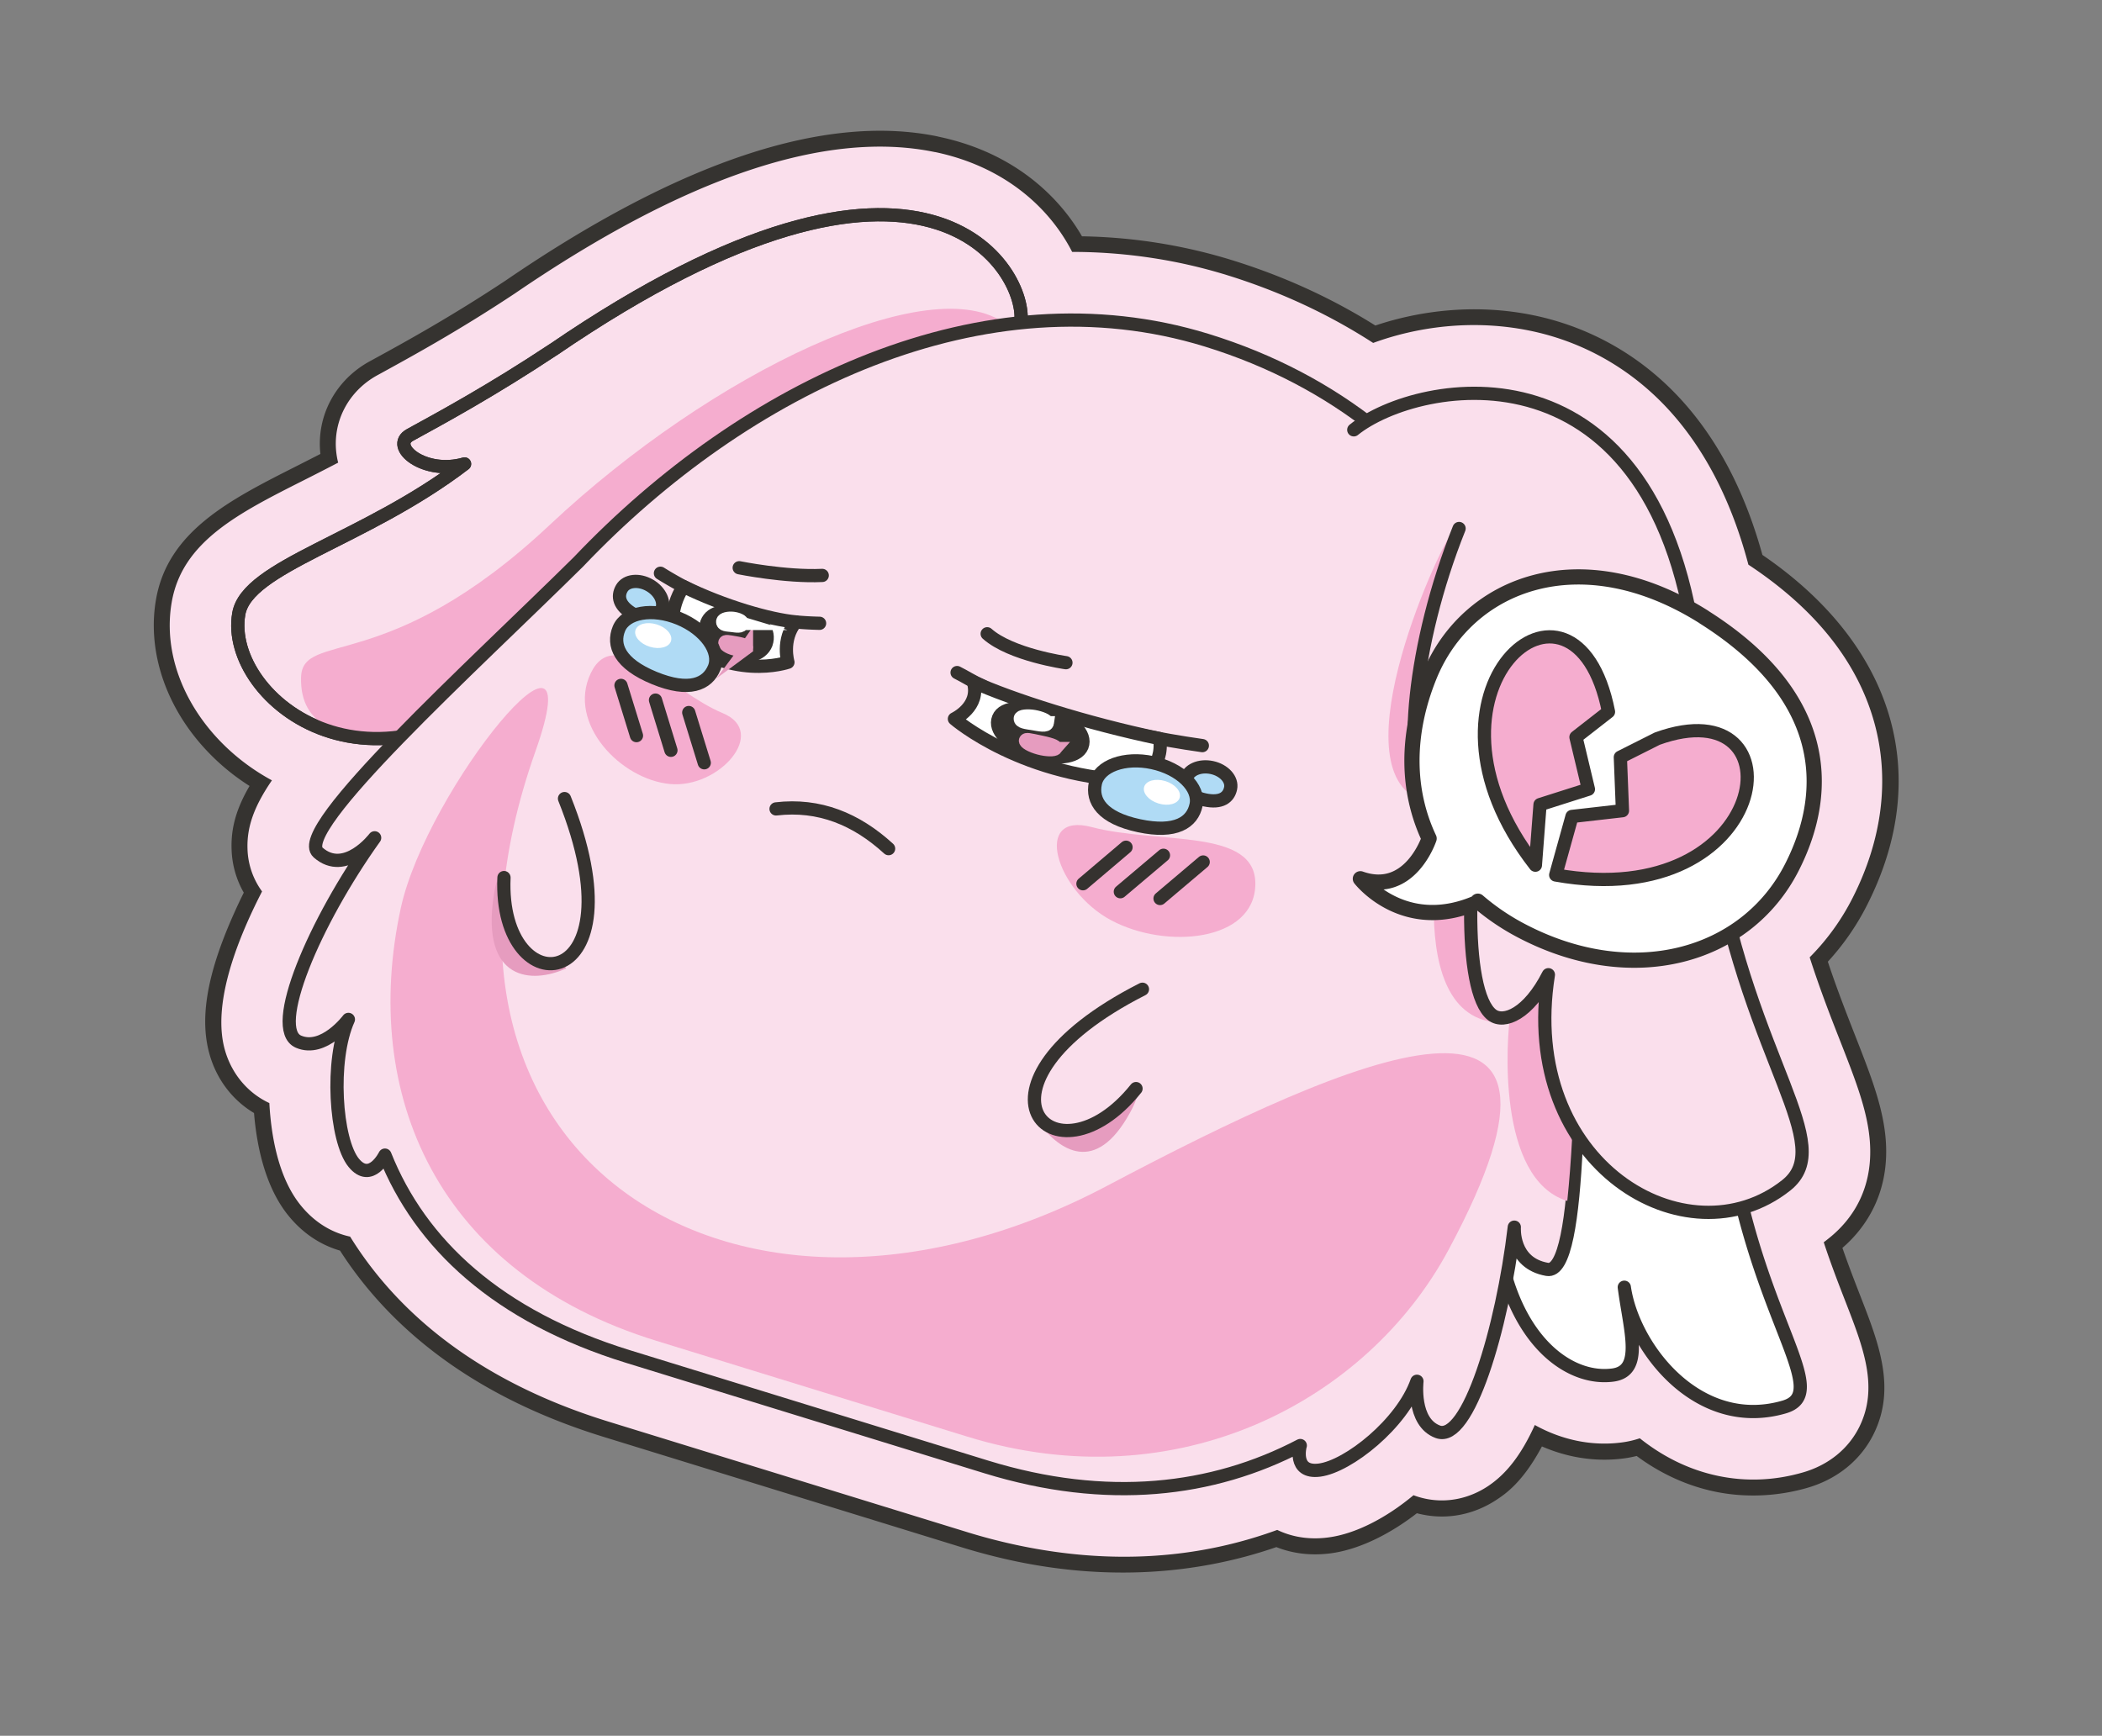 <svg xmlns="http://www.w3.org/2000/svg" width="224" height="185" fill="none"><rect width="100%" height="100%" fill="#808080" stroke="none"/><path fill="#FADFEC" d="M109.213 162.023a59.032 59.032 0 0 1-5.452-1.409l-38.138-11.753c-12.361-3.81-21.469-10.554-26.637-19.641a5.924 5.924 0 0 1-1.09-.121c-.977-.203-2.409-.777-3.699-2.356-1.97-2.416-2.84-6.843-2.787-11.176a7.359 7.359 0 0 1-1.385-.437c-1.677-.723-2.888-2.143-3.407-4.003-1.213-4.334 1.764-11.205 4.727-16.567a6.317 6.317 0 0 1-.427-.358c-1.082-.959-1.715-2.31-1.773-3.798-.072-2 .669-4.123 4.158-8.341-8.038-2.77-13.514-10.266-12.28-17.402.883-5.082 6.03-7.683 12.538-10.968 1.917-.972 3.957-1.994 6.025-3.153a5.915 5.915 0 0 1-.976-2.442c-.343-2.318.775-4.49 2.929-5.668l.397-.217c3.354-1.835 8.433-4.615 14.506-8.65C73.89 21.63 88.24 16.693 99.038 18.935c7.381 1.533 11.771 6.219 13.455 10.732 4.295-.126 8.52.234 12.612 1.084 1.601.332 3.208.748 4.77 1.23 5.856 1.807 11.267 4.39 16.128 7.707 4.22-1.783 10.267-2.991 16.528-1.691 13.858 2.877 19.265 15.466 21.356 23.936l.086.055c13.214 8.36 17.211 20.2 10.962 32.481a22.427 22.427 0 0 1-5.264 6.742c1.276 4.241 2.672 7.797 3.833 10.756 2.821 7.192 5.253 13.404-.377 17.867-.662.522-1.353 1-2.07 1.42 1.017 3.364 2.108 6.152 3.026 8.515 1.872 4.8 3.107 7.977 1.563 11.087-.57 1.155-1.779 2.686-4.281 3.41-2.574.746-5.158.854-7.692.328-3.289-.683-6.154-2.356-8.472-4.538a7.016 7.016 0 0 1-2.757.941 11.558 11.558 0 0 1-3.848-.155c-2.304-.478-4.445-1.604-6.317-3.266-1.316 3.778-3.031 7.025-5.223 8.494-1.394.939-3.014 1.277-4.572.953a5.738 5.738 0 0 1-.834-.24 7.835 7.835 0 0 1-1.466-.731c-2.774 2.682-6.141 4.686-9.018 5.055a7.48 7.48 0 0 1-2.442-.072 5.977 5.977 0 0 1-2.365-1.053c-8.395 3.35-17.509 4.034-27.145 2.033l-.001.008Z"/><path fill="#353330" d="M98.141 23.309c8.387 1.74 11.054 8.339 10.628 11.074 0 0-.001.007-.008.006 5.142-.528 10.321-.33 15.44.734a46.25 46.25 0 0 1 4.359 1.122c6.531 2.015 12.186 4.972 17.026 8.643 3.537-2.135 9.759-3.824 16.034-2.52 7.597 1.576 15.27 7.543 18.328 22.43.545.301 1.086.616 1.636.962 12.975 8.206 13.685 18.172 9.36 26.666a17.644 17.644 0 0 1-6.424 7.025c4.264 16.006 10.574 23.091 5.822 26.86a13.22 13.22 0 0 1-4.641 2.37c3.494 13.944 8.964 19.955 4.414 21.272-1.96.567-3.817.601-5.533.245-6.311-1.311-10.749-7.931-11.491-13.014.607 4.65 2.063 8.929-1.232 9.361a7.151 7.151 0 0 1-2.353-.099c-3.468-.72-7.105-3.984-8.981-10.17-1.628 8.851-4.497 16.898-7.125 16.353-.065-.014-.129-.027-.191-.055-2.746-1.019-2.223-5.382-2.223-5.382-1.59 4.523-7.327 9.069-10.384 9.468-.384.048-.697.042-.963-.013-1.709-.355-1.094-2.594-1.094-2.594-8.099 4.236-17.655 5.817-28.425 3.581a55.108 55.108 0 0 1-5.04-1.301L66.942 144.58c-13.945-4.296-22.174-12.026-25.933-21.479-.001.007-.921 1.876-2.2 1.61-.351-.073-.736-.31-1.13-.796-1.944-2.396-2.53-10.898-.565-15.276 0 0-2.283 3.061-4.768 2.545a3.146 3.146 0 0 1-.548-.174c-3.15-1.35 1.677-12.728 8.114-21.727 0 0-2.155 2.84-4.54 2.345-.487-.101-.99-.348-1.485-.78-1.386-1.224 2.774-6.217 8.695-12.298a17.174 17.174 0 0 1-5.857-.182c-7.424-1.541-12.156-7.894-11.28-12.947.883-5.082 13.346-7.79 24.063-15.975a7.084 7.084 0 0 1-3.408.146c-2.527-.524-3.997-2.357-2.398-3.239 3.32-1.82 8.74-4.761 15.229-9.068C78.09 24.179 90.495 21.72 98.14 23.309Zm1.82-8.76c-12.027-2.497-27.514 2.654-46.028 15.317-5.907 3.919-10.86 6.635-14.146 8.432l-.389.211c-3.667 2.01-5.702 5.857-5.255 9.874-.88.454-1.742.889-2.588 1.32-7.029 3.551-13.672 6.905-14.932 14.2-.881 5.075.744 10.558 4.46 15.03a23.63 23.63 0 0 0 5.511 4.836c-1.474 2.517-1.998 4.61-1.913 6.8a9.84 9.84 0 0 0 1.298 4.569 59.089 59.089 0 0 0-1.172 2.505c-2.755 6.236-3.544 10.903-2.487 14.687.75 2.695 2.452 4.928 4.751 6.297.285 3.497 1.181 7.877 3.668 10.94 1.813 2.233 3.878 3.254 5.496 3.724 4.736 7.38 13.147 15.245 28.083 19.851l33.984 10.479 4.153 1.281a65.219 65.219 0 0 0 5.856 1.516c9.614 1.996 19.064 1.464 27.707-1.528.573.232 1.18.41 1.805.54 1.249.259 2.566.301 3.92.132 3.008-.386 6.292-1.989 9.247-4.281.198.056.392.096.593.138 2.742.569 5.574-.011 7.976-1.625.879-.589 2.733-1.836 4.757-5.633 1.085.473 2.209.833 3.372 1.075 1.781.369 3.579.436 5.35.204.469-.06.923-.153 1.373-.261 2.434 1.801 5.239 3.154 8.362 3.803 3.124.648 6.569.54 9.845-.413 3.172-.922 5.676-2.956 7.046-5.727 2.414-4.884.558-9.65-1.406-14.694-.59-1.523-1.255-3.226-1.92-5.147 2.288-1.967 5.489-6.02 4.47-12.8-.459-3.054-1.634-6.054-3.122-9.853-.925-2.364-1.928-4.924-2.901-7.852a26.756 26.756 0 0 0 4.157-5.99c7.084-13.92 2.907-27.782-11.131-37.362-5.184-18.789-17.307-24.07-24.351-25.532-6.21-1.29-12.17-.505-16.896 1.083-4.704-2.954-9.85-5.295-15.348-6.99a56.39 56.39 0 0 0-5.176-1.33 57.521 57.521 0 0 0-10.74-1.189 20.157 20.157 0 0 0-1.374-2.075c-2.302-3.055-6.586-7.022-13.946-8.55l-.02-.012Z"/><path fill="#FADFEC" d="M98.145 23.31c8.386 1.74 11.053 8.338 10.628 11.073 0 0-.002.008-.009.006 5.143-.527 10.322-.328 15.441.734a46.54 46.54 0 0 1 4.358 1.122c6.532 2.016 12.187 4.972 17.027 8.643 3.536-2.134 9.758-3.823 16.034-2.52 7.596 1.577 15.27 7.544 18.328 22.431.544.3 1.086.615 1.635.962 12.976 8.206 13.686 18.172 9.361 26.666a17.651 17.651 0 0 1-6.424 7.024c4.263 16.007 10.574 23.092 5.822 26.861a13.2 13.2 0 0 1-4.641 2.369c3.493 13.944 8.963 19.956 4.414 21.273-1.961.567-3.817.601-5.533.244-6.312-1.31-10.749-7.931-11.491-13.013.607 4.65 2.063 8.929-1.232 9.361a7.183 7.183 0 0 1-2.354-.099c-3.468-.72-7.104-3.984-8.98-10.171-1.628 8.852-4.497 16.899-7.133 16.352a.858.858 0 0 1-.19-.055c-2.747-1.019-2.223-5.382-2.223-5.382-1.591 4.523-7.328 9.069-10.384 9.468-.385.048-.698.042-.964-.013-1.708-.354-1.094-2.594-1.094-2.594-8.099 4.236-17.654 5.817-28.424 3.581a54.941 54.941 0 0 1-5.04-1.301l-38.138-11.753c-13.945-4.296-22.174-12.026-25.934-21.479-.001.007-.92 1.876-2.199 1.61-.352-.073-.737-.31-1.13-.796-1.944-2.396-2.53-10.898-.566-15.276 0 0-2.283 3.061-4.767 2.545a3.064 3.064 0 0 1-.548-.174c-3.15-1.35 1.676-12.728 8.113-21.727 0 0-2.155 2.84-4.539 2.345-.488-.101-.991-.348-1.485-.78-1.386-1.224 2.773-6.217 8.694-12.298a17.172 17.172 0 0 1-5.856-.182c-7.424-1.541-12.157-7.894-11.28-12.947.883-5.082 13.346-7.79 24.062-15.975a7.084 7.084 0 0 1-3.408.146c-2.527-.524-3.996-2.357-2.398-3.239 3.321-1.82 8.74-4.76 15.23-9.068 19.16-13.106 31.563-15.564 39.21-13.976m1.481-7.1c-11.56-2.4-26.61 2.67-44.738 15.06-5.967 3.96-10.97 6.695-14.274 8.51l-.389.212c-3.152 1.727-4.858 5.073-4.344 8.513.042.27.091.535.163.805a286.57 286.57 0 0 1-3.713 1.903c-6.927 3.497-12.91 6.517-14.025 12.973-1.275 7.367 3.339 15.013 10.678 18.986-1.988 2.898-2.681 5.083-2.601 7.331a8.057 8.057 0 0 0 1.55 4.509c-2.849 5.535-5.29 12.136-3.971 16.858.711 2.56 2.44 4.626 4.748 5.697.184 3.371.916 7.927 3.358 10.92 1.79 2.199 3.838 3.014 5.25 3.315 4.492 7.261 12.656 15.127 27.507 19.709l34.337 10.581 3.801 1.171a61.64 61.64 0 0 0 5.708 1.477c9.7 2.014 18.903 1.446 27.445-1.679.647.314 1.34.548 2.065.699 1.063.22 2.193.26 3.356.105 2.924-.375 6.208-2.089 9.098-4.5.021.004.041.016.063.02.403.152.82.268 1.237.355 2.29.475 4.661-.014 6.68-1.37 1.959-1.316 3.538-3.369 4.95-6.491 1.41.787 2.91 1.353 4.475 1.678 1.566.325 3.199.394 4.778.183a10.066 10.066 0 0 0 1.935-.445c2.396 1.913 5.205 3.358 8.371 4.015 2.98.619 6.017.493 9.029-.38 2.709-.785 4.835-2.509 5.995-4.852 2.08-4.211.433-8.433-1.466-13.321-.713-1.833-1.529-3.927-2.328-6.355.177-.128.347-.265.518-.402 2.448-1.94 5.169-5.525 4.258-11.563-.431-2.868-1.577-5.787-3.025-9.488-.99-2.52-2.144-5.478-3.25-8.913a24.95 24.95 0 0 0 4.57-6.324c3.167-6.233 3.973-12.679 2.33-18.652-1.783-6.49-6.296-12.167-13.43-16.876-1.781-6.75-4.632-12.286-8.477-16.492-3.968-4.336-9.069-7.253-14.741-8.43-6.233-1.294-12.188-.389-16.768 1.29-4.76-3.079-10.001-5.507-15.631-7.245a55.682 55.682 0 0 0-5.02-1.29 56.501 56.501 0 0 0-11.427-1.166c-2.39-4.683-7.195-9.103-14.633-10.648l-.002.007Z"/><path fill="#fff" stroke="#35322F" stroke-linecap="round" stroke-linejoin="round" stroke-width="1.41" d="M159.245 127.639c-.815 3.276-.313 6.952-3.297 6.138-5.329-1.458-11.066-9.645-6.726-18.068a14.406 14.406 0 0 1-2.017-1.722c-10.1-10.223 1.418-23.425 14.81-23.678 18.496-.346 20.613 22.682 22.625 33.517 3.23 17.447 10.522 24.676 5.478 26.137-9.164 2.652-16.083-6.297-17.024-12.769.607 4.65 2.063 8.929-1.232 9.361-5.344.703-12.3-5.04-12.615-18.924l-.002.008Z"/><path stroke="#35322F" stroke-linecap="round" stroke-linejoin="round" stroke-width="1.42" d="M158.781 102.67c12.139 4.048 3.159 21.798-9.553 13.04"/><path fill="#FADFEC" stroke="#35322F" stroke-linecap="round" stroke-linejoin="round" stroke-width="1.41" d="M58.937 37.286c40.165-27.483 50.646-8.126 49.837-2.894 0 0-42.276 32.093-50.275 35.016-17.86 18.566-34.639 5.158-33.054-3.987.882-5.082 13.345-7.79 24.062-15.975-4.272 1.24-8.037-1.87-5.806-3.093 3.321-1.82 8.74-4.76 15.229-9.068l.007.001Z"/><path fill="#F5ADCF" d="M42.385 78.217c-5.933.73-10.426-.72-10.304-5.996.117-5.107 9.25-.072 26.517-16.29 17.268-16.217 40.71-27.4 48.623-21.36 7.914 6.039-64.843 43.644-64.843 43.644l.007.002Z"/><path stroke="#35322F" stroke-linecap="round" stroke-linejoin="round" stroke-width="1.41" d="M58.937 37.286c40.165-27.483 50.646-8.126 49.837-2.894 0 0-42.276 32.093-50.275 35.016-17.86 18.566-34.639 5.158-33.054-3.987.882-5.082 13.345-7.79 24.062-15.975-4.272 1.24-8.037-1.87-5.806-3.093 3.321-1.82 8.74-4.76 15.229-9.068l.007.001Z"/><path fill="#FADFEC" stroke="#35322F" stroke-linecap="round" stroke-linejoin="round" stroke-width="1.41" d="M138.564 154.066c-9.344 4.89-20.618 6.234-33.465 2.279l-38.138-11.753c-13.945-4.296-22.173-12.026-25.94-21.48 0 0-1.504 3.058-3.33.814-1.945-2.389-2.53-10.899-.565-15.277 0 0-2.628 3.529-5.316 2.372-3.157-1.352 1.677-12.729 8.114-21.728 0 0-3.127 4.13-6.025 1.566-2.75-2.444 16.464-19.815 27.756-30.989C79.44 41.161 104.9 28.96 128.58 36.257c27.888 8.599 39.948 34.275 39.788 59.9-.196 16.31.305 39.796-3.497 39.134-3.809-.663-3.499-4.501-3.499-4.501-1.288 10.892-4.94 23.001-8.153 21.809-2.746-1.019-2.223-5.382-2.223-5.382-1.59 4.523-7.327 9.069-10.384 9.468-2.877.369-2.056-2.614-2.056-2.614l.009-.005Z"/><path fill="#F5ADCF" d="M154.343 133.248c-8.591 15.982-28.754 26.812-51.242 19.874-17.71-5.46-14.564-4.492-33.148-10.215-23.398-7.21-31.537-26.305-27.244-46.115C45.473 84.057 63.38 62.228 57.065 80.06c-15.62 44.068 22.083 66.86 60.911 46.327 26.299-13.908 54.006-25.936 36.367 6.861Z"/><path fill="#F5ADCF" d="M154.594 83.778c-.909 2.612-5.85 25.65 5.879 25.217 0 0 .745-28.553-.155-29.916-.902-1.355-5.724 4.699-5.724 4.699Zm.274-27.243c-1.71 2.065-13.106 27.23-2.327 29.064 1.489.256 4.196-9.607 4.551-13.226.354-3.619-2.224-15.838-2.224-15.838Zm12.149 71.463c-7.588-2.339-6.473-17.483-6.052-19.98l.43-3.333 4.976-2.794s1.318 3.786 1.371 6.021c.06 2.237.191 11.237-.723 20.079l-.002.007Z"/><path fill="#FADFEC" d="M155.487 56.328c-4.982 12.454-6.026 25.494-3.376 28.418 1.207 1.33 4.535.238 6.642-3.706-2.514 9.184-2.982 24.68.253 27.134 1.268.96 3.882-.122 5.998-4.289-3.232 20.292 14.815 30.802 25.342 22.45 5.47-4.339-3.713-13.069-7.572-34.736 2.104 3.822 7.075 3.08 6.097.72-1.446-3.499-7.095-12.4-8.031-21.852-3.914-35.152-29.78-30.15-36.575-24.655"/><path stroke="#35322F" stroke-linecap="round" stroke-linejoin="round" stroke-width="1.41" d="M155.487 56.328c-4.982 12.454-6.026 25.494-3.376 28.418 1.207 1.33 4.535.238 6.642-3.706-2.514 9.184-2.982 24.68.253 27.134 1.268.96 3.882-.122 5.998-4.289-3.232 20.292 14.815 30.802 25.342 22.45 5.47-4.339-3.713-13.069-7.572-34.736 2.104 3.822 7.075 3.08 6.097.72-1.446-3.499-7.095-12.4-8.031-21.852-3.914-35.152-29.78-30.15-36.575-24.655"/><path fill="#E69CBF" d="M110.725 119.704c2.151 2.843 5.994 5.618 9.689-1.104 2.696-4.908-2.433-1.412-2.433-1.412l-7.256 2.516Zm-50.392-16.49c-3.636 1.671-9.068 1.36-7.726-7.7.912-6.163 3.094.32 3.094.32l4.632 7.38Z"/><path fill="#FADFEC" d="M60.157 85.113c8.44 21.038-7.054 22.397-6.45 8.42l6.45-8.42Z"/><path stroke="#35322F" stroke-linecap="round" stroke-linejoin="round" stroke-width="1.41" d="M60.157 85.113c8.44 21.038-7.054 22.397-6.45 8.42"/><path fill="#FADFEC" d="M121.745 105.433c-20.205 10.275-9.437 21.505-.685 10.59l.685-10.59Z"/><path stroke="#35322F" stroke-linecap="round" stroke-linejoin="round" stroke-width="1.41" d="M121.745 105.433c-20.205 10.275-9.437 21.505-.685 10.59"/><path fill="#F5ADCF" d="M116.344 88.15c7.099 1.879 17.532.038 17.432 6.113-.092 6.07-9.484 6.974-15.388 3.808-5.905-3.158-8.378-11.595-2.044-9.92ZM77.023 76.01c-5.47-2.267-11.53-9.614-14.075-4.248-2.552 5.364 3.222 11.319 8.462 11.8 5.239.489 10.49-5.537 5.613-7.552Z"/><path stroke="#35322F" stroke-linecap="round" stroke-linejoin="round" stroke-width="1.41" d="m119.995 90.297-4.59 3.893m8.58-3.035-4.596 3.884m8.828-3.168-4.597 3.891M73.397 75.943l1.652 5.354m-5.196-6.681 1.645 5.352m-5.324-6.918 1.652 5.354"/><path fill="#35322F" d="M78.774 60.51s4.937 1.003 8.847.819l-8.847-.819Z"/><path stroke="#35322F" stroke-linecap="round" stroke-linejoin="round" stroke-width="1.41" d="M78.774 60.51s4.937 1.003 8.847.819"/><path fill="#35322F" d="M113.591 70.63s-5.864-.827-8.392-3.082l8.392 3.083Z"/><path stroke="#35322F" stroke-linecap="round" stroke-linejoin="round" stroke-width="1.41" d="M113.591 70.63s-5.864-.827-8.392-3.082"/><path fill="#B0DBF5" stroke="#35322F" stroke-linejoin="round" stroke-width="1.41" d="M131.137 84.031c-.199.955-.997 1.59-2.733 1.223-1.736-.368-2.2-1.273-1.995-2.227.199-.955 1.428-1.501 2.733-1.222 1.305.278 2.2 1.273 1.995 2.226Z"/><path stroke="#35322F" stroke-linecap="round" stroke-linejoin="round" stroke-width="1.41" d="M121.399 78.296c2.096.435 4.343.834 6.729 1.172m-26.136-7.786c.848.423 1.659.958 2.721 1.433"/><path fill="#fff" stroke="#35322F" stroke-linejoin="round" stroke-width="1.41" d="M123.583 78.719c.458 3.06-2.059 4.508-2.059 4.508-12.443-.202-19.816-6.608-19.816-6.608s2.794-1.3 2.022-3.932c4.08 1.85 12.077 4.418 19.853 6.032Z"/><path fill="#35322F" stroke="#35322F" stroke-linejoin="round" stroke-width="1.41" d="M115.312 79.54c-.51 1.264-2.932 1.495-5.434.631-2.504-.856-3.984-2.385-3.474-3.65.51-1.264 2.809-1.228 5.317-.573s4.102 2.32 3.592 3.584l-.001.007Z"/><path fill="#E69CBF" stroke="#E69CBF" stroke-miterlimit="10" stroke-width="1.41" d="M112.497 79.78c-.158.184-.965.174-1.787-.049-.823-.223-1.493-.602-1.427-.813.059-.175.358-.098 1.67.182 1.314.273 1.695.494 1.544.68Z"/><path fill="#fff" stroke="#fff" stroke-miterlimit="10" stroke-width="1.41" d="M111.61 77.034c-.033.412-.866.202-1.539.092-.674-.11-1.376-.158-1.345-.556.017-.266.8-.321 1.48-.203.679.119 1.42.408 1.403.674l.001-.007Z"/><path stroke="#35322F" stroke-linecap="round" stroke-linejoin="round" stroke-width="1.41" d="M74.048 63.132a41.036 41.036 0 0 1-3.667-2.035m16.956 5.334a36.884 36.884 0 0 1-2.524-.142"/><path fill="#fff" stroke="#35322F" stroke-linejoin="round" stroke-width="1.41" d="M72.828 62.51c-1.599 2.432-1.081 4.81-1.081 4.81 5.894 5.447 12.22 3.263 12.22 3.263s-.713-2.38.832-4.299c-2.734-.253-7.626-1.65-11.977-3.782l.006.009Z"/><path fill="#35322F" stroke="#35322F" stroke-linejoin="round" stroke-width="1.41" d="M81.648 68.599c-.483 1.278-2.285 1.697-4.062 1.059-1.778-.639-2.753-2.002-2.27-3.28.482-1.278 2.168-1.422 3.965-.99 1.797.434 2.842 1.931 2.36 3.21h.007Z"/><path fill="#E69CBF" stroke="#E69CBF" stroke-miterlimit="10" stroke-width="1.41" d="M79.55 69.061c-.13.19-.725.246-1.316.101-.59-.152-1.057-.466-.99-.677.058-.175.272-.123 1.219.043.946.167 1.215.35 1.079.539l.008-.006Z"/><path fill="#fff" stroke="#fff" stroke-miterlimit="10" stroke-width="1.41" d="M79.108 66.446c-.055.408-.655.268-1.145.211-.49-.056-1.002-.043-.95-.437.039-.261.616-.373 1.106-.317.49.057 1.02.28.982.541l.007.002Z"/><path fill="#B0DBF5" stroke="#35322F" stroke-linejoin="round" stroke-width="1.41" d="M127.459 85.792c-.393 1.858-2.153 3.05-6.083 2.212-3.931-.839-5.045-2.65-4.652-4.509.394-1.858 3.123-2.849 6.084-2.212 2.963.63 5.045 2.65 4.651 4.509Zm-57.02-20.669c-.49.842-1.441 1.206-2.972.32-1.531-.888-1.696-1.896-1.207-2.738.49-.842 1.822-.985 2.972-.319 1.157.667 1.696 1.895 1.207 2.737Z"/><path fill="#B0DBF5" stroke="#35322F" stroke-linejoin="round" stroke-width="1.41" d="M76.11 71.17c-.722 1.752-2.663 2.622-6.383 1.093-3.72-1.528-4.491-3.509-3.768-5.26.723-1.753 3.581-2.245 6.383-1.094 2.802 1.15 4.492 3.508 3.769 5.26Z"/><path stroke="#35322F" stroke-linecap="round" stroke-linejoin="round" stroke-width="1.41" d="M82.7 86.214c4.605-.542 8.538 1.076 11.994 4.235"/><path fill="#fff" d="M125.712 85.026c.203-.658-.48-1.453-1.525-1.775-1.045-.322-2.057-.05-2.259.608-.203.658.48 1.453 1.525 1.775 1.045.322 2.056.05 2.259-.608ZM71.505 68.323c.203-.658-.48-1.453-1.525-1.775-1.045-.322-2.057-.05-2.26.608-.202.658.48 1.453 1.526 1.775 1.045.322 2.056.05 2.259-.608Z"/><path fill="#fff" stroke="#35322F" stroke-linecap="round" stroke-linejoin="round" stroke-width="1.62" d="M181.593 65.77c-13.142-8.308-25.254-3.61-29.271 6.288-2.536 6.259-2.406 12.27-.029 17.31 0 0-2.031 6.176-7.325 4.29 0 0 4.662 6.046 12.587 2.471l-.066-.08a24.539 24.539 0 0 0 4.324 2.98c12.009 6.477 24.256 3.006 29.139-6.586 4.325-8.494 3.609-18.469-9.361-26.666l.002-.007Z"/><path fill="#F5ADCF" stroke="#35322F" stroke-linecap="round" stroke-linejoin="round" stroke-width="1.41" d="M163.612 92.211c-14.489-18.556 4.226-34.496 7.798-16.348l-3.467 2.703 1.327 5.548-5.156 1.64-.495 6.459-.007-.002Zm12.992-13.485-3.931 1.978.224 5.7-5.377.614-1.737 6.238c23.179 4.153 26.377-20.16 10.821-14.53Z"/></svg>